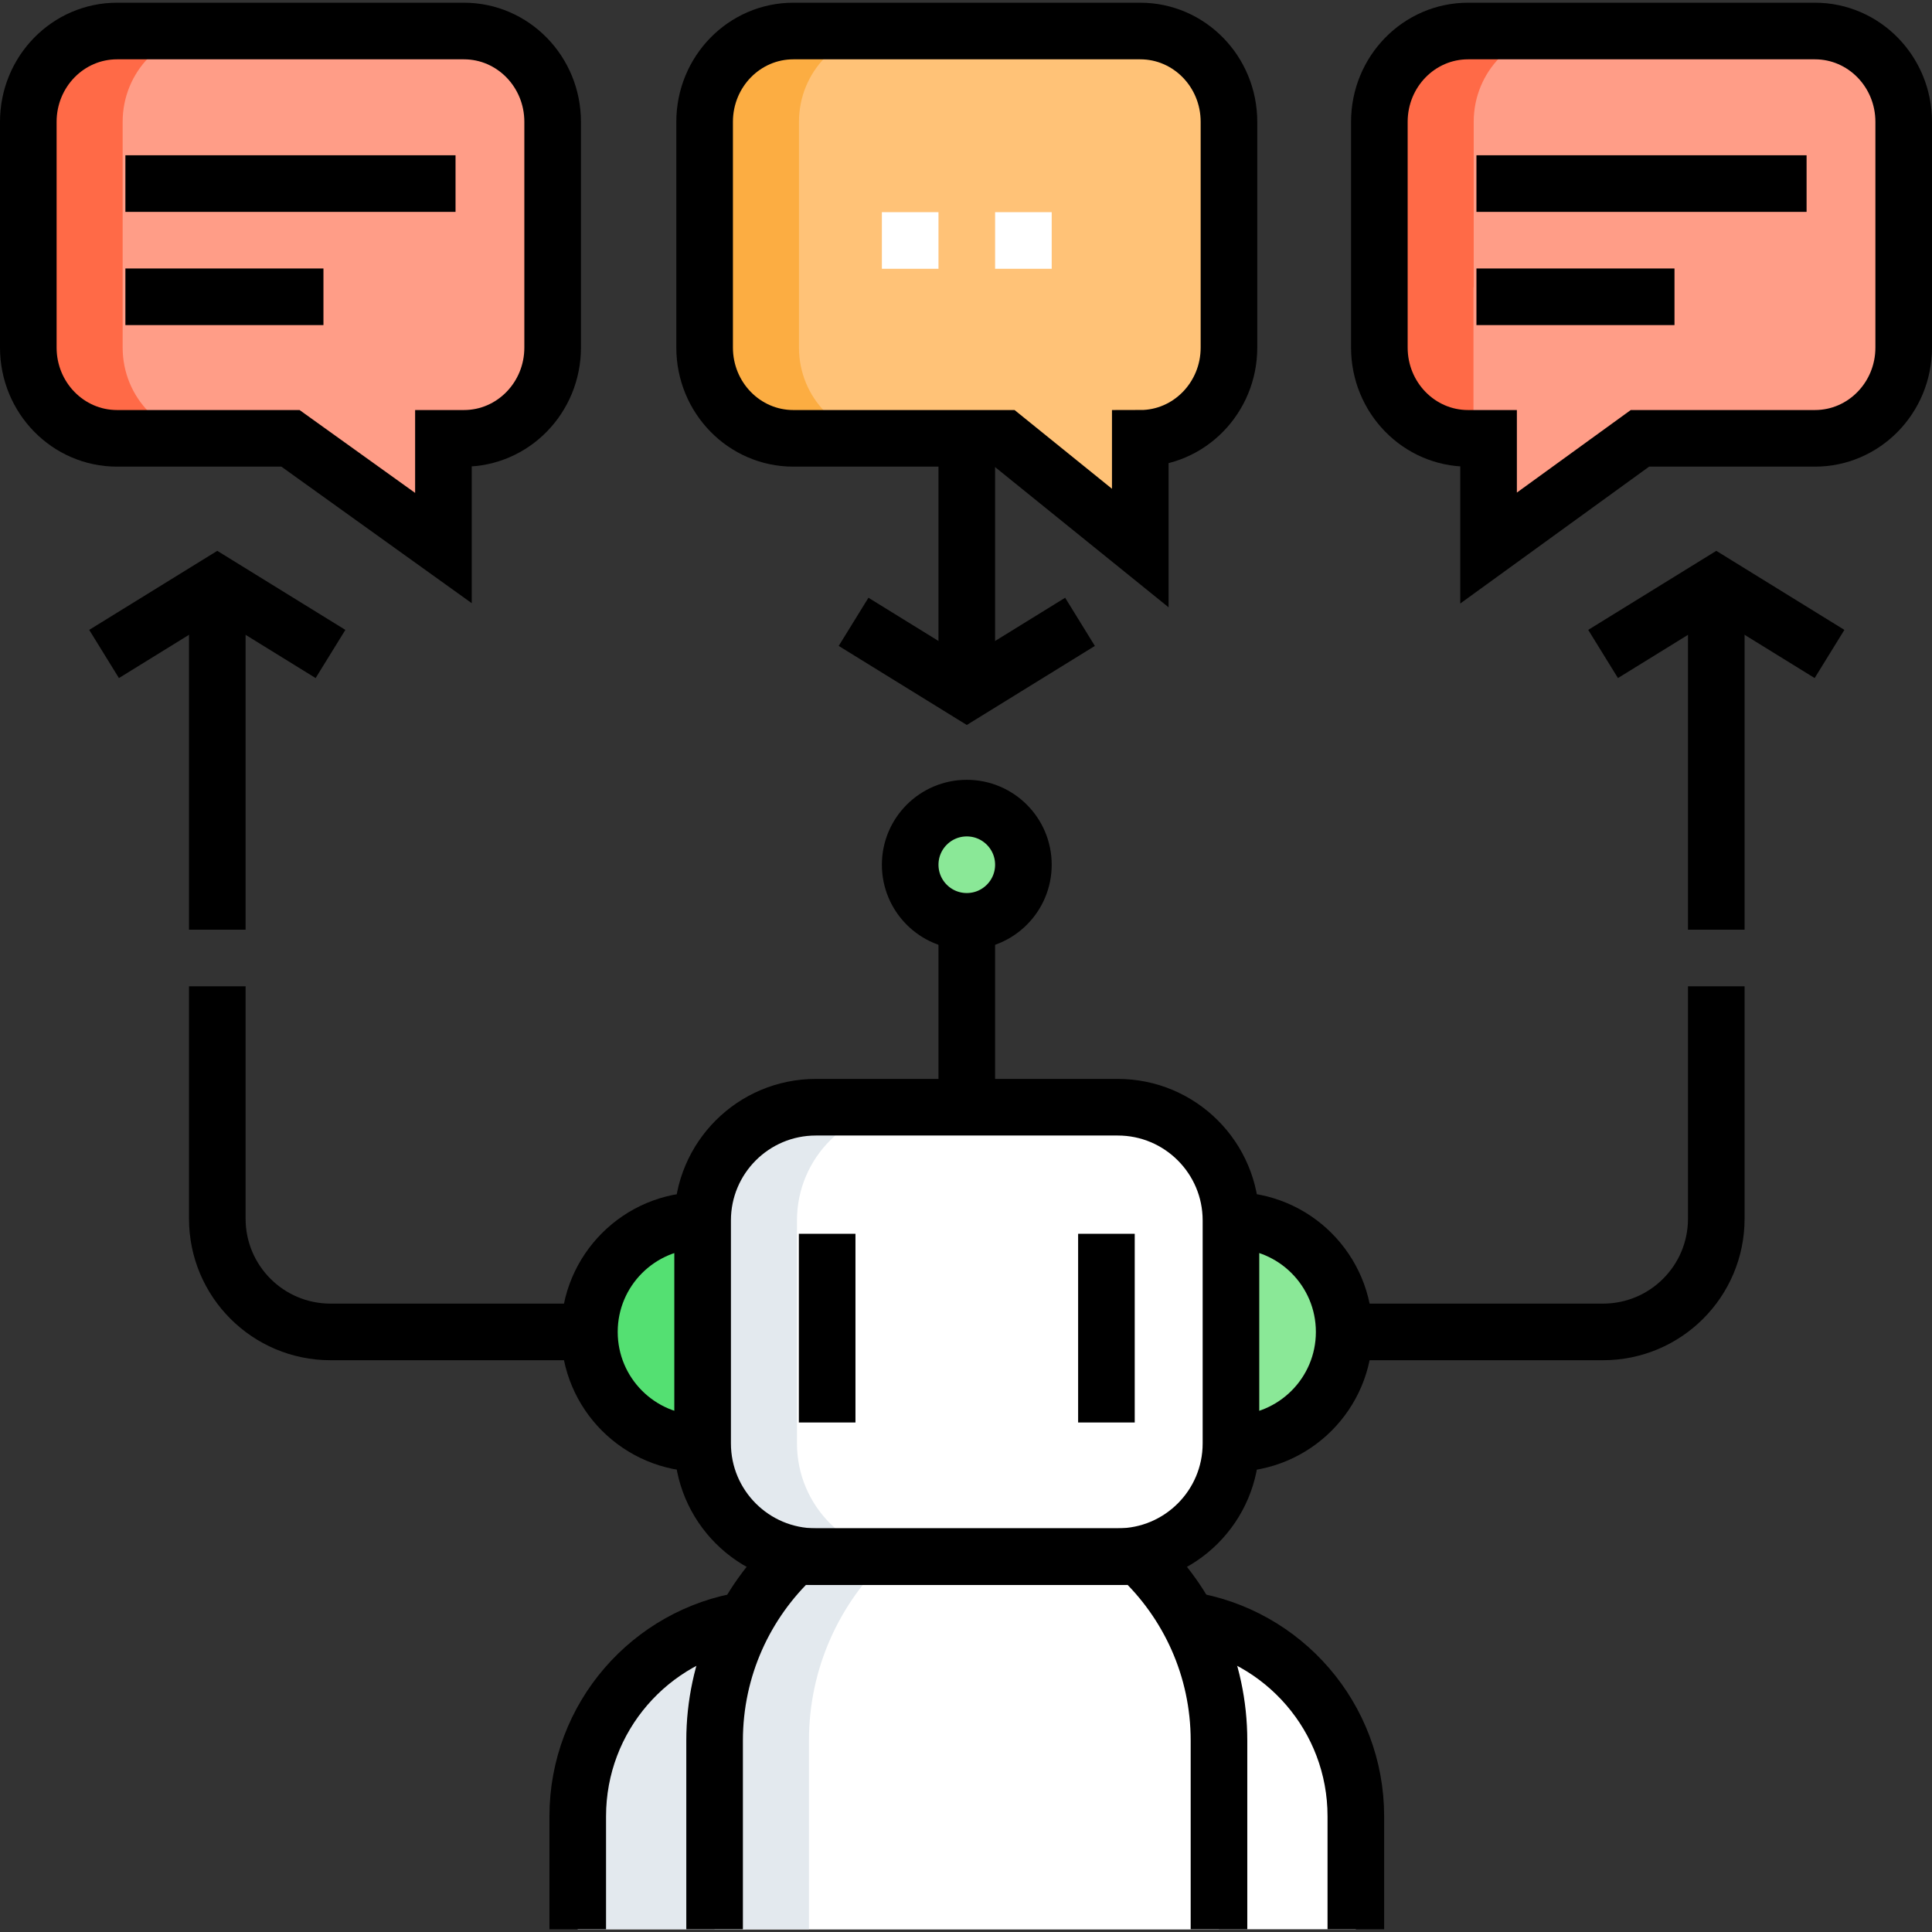 <?xml version="1.0" encoding="UTF-8"?>
<svg xmlns="http://www.w3.org/2000/svg" xmlns:xlink="http://www.w3.org/1999/xlink" version="1.1" id="Capa_1" x="0px" y="0px" viewBox="0 0 511.94 511.94" style="enable-background:new 0 0 511.94 511.94;" xml:space="preserve" width="512" height="512">
<rect x="0" y="0" width="511.94" height="511.94" fill="#333333" stroke="none"/>
<g>
	<g>
		<g>
			<path style="fill:#FFFFFF;" d="M197.48,429.275c-25.15,3.96-44.39,25.74-44.39,52.01v29.93h36.26h133.66h36.26v-29.93&#10;&#9;&#9;&#9;&#9;c0-26.27-19.24-48.05-44.39-52.01H197.48z"/>
			<path style="fill:#FFFFFF;" d="M296.18,412.475h-80c-16.569,0-30-13.431-30-30V323.39c0-16.569,13.431-30,30-30h80&#10;&#9;&#9;&#9;&#9;c16.569,0,30,13.431,30,30v59.085C326.18,399.044,312.749,412.475,296.18,412.475z"/>
			<path style="fill:#54E072;" d="M186.18,382.475h-0.457c-16.316,0-29.543-13.227-29.543-29.543v0&#10;&#9;&#9;&#9;&#9;c0-16.316,13.227-29.543,29.543-29.543h0.457V382.475z"/>
			<path style="fill:#8AE897;" d="M326.18,323.39h0.457c16.316,0,29.543,13.227,29.543,29.543v0&#10;&#9;&#9;&#9;&#9;c0,16.316-13.227,29.543-29.543,29.543h-0.457V323.39z"/>
			<circle style="fill:#8AE897;" cx="256.18" cy="229.135" r="15"/>
			<path style="fill:#E3E9EE;" d="M197.48,429.275c-25.15,3.96-44.39,25.74-44.39,52.01v29.93h44.39V429.275z"/>
			<path style="fill:#FFFFFF;" d="M301.872,412.475h-91.385c-13,12.192-21.133,29.511-21.133,48.74v50.005h133.65v-50.005&#10;&#9;&#9;&#9;&#9;C323.005,441.987,314.872,424.667,301.872,412.475z"/>
			<path style="fill:#E3E9EE;" d="M235.488,412.475h-25c-13,12.192-21.133,29.511-21.133,48.74v50.005h25v-50.005&#10;&#9;&#9;&#9;&#9;C214.355,441.987,222.488,424.667,235.488,412.475z"/>
			<path style="fill:#E3E9EE;" d="M211.18,382.475V323.39c0-16.569,13.431-30,30-30h-25c-16.569,0-30,13.431-30,30v59.085&#10;&#9;&#9;&#9;&#9;c0,16.568,13.431,30,30,30h25C224.611,412.475,211.18,399.044,211.18,382.475z"/>
			<path style="fill:#FF9D87;" d="M7.5,92.1c0,13.28,10.52,24.05,23.51,24.05h45.96l40.53,29.07v-29.07h5.44&#10;&#9;&#9;&#9;&#9;c12.98,0,23.5-10.77,23.5-24.05V32.28c0-13.29-10.52-24.06-23.5-24.06H31.01C18.02,8.22,7.5,18.99,7.5,32.28V92.1z"/>
			<path style="fill:#FFC277;" d="M302.15,8.22c12.98,0,23.5,10.77,23.5,24.06V92.1c0,13.28-10.52,24.05-23.5,24.05l0,0v29.07&#10;&#9;&#9;&#9;&#9;l-35.966-29.07H210.22c-12.99,0-23.51-10.77-23.51-24.05V32.28c0-13.29,10.52-24.06,23.51-24.06H302.15z"/>
			<path style="fill:#FF9D87;" d="M365.5,32.28c0-13.29,10.52-24.06,23.5-24.06h91.93c12.99,0,23.51,10.77,23.51,24.06V92.1&#10;&#9;&#9;&#9;&#9;c0,13.28-10.52,24.05-23.51,24.05h-46.38l-40.11,29.07v-29.07H389c-12.98,0-23.5-10.77-23.5-24.05V32.28z"/>
			<path style="fill:#FF6A47;" d="M32.5,92.1V32.28c0-13.29,10.52-24.06,23.51-24.06h-25C18.02,8.22,7.5,18.99,7.5,32.28V92.1&#10;&#9;&#9;&#9;&#9;c0,13.28,10.52,24.05,23.51,24.05h25C43.02,116.15,32.5,105.38,32.5,92.1z"/>
			<path style="fill:#FCAD42;" d="M211.71,92.1V32.28c0-13.29,10.52-24.06,23.51-24.06h-25c-12.99,0-23.51,10.77-23.51,24.06V92.1&#10;&#9;&#9;&#9;&#9;c0,13.28,10.52,24.05,23.51,24.05h25C222.23,116.15,211.71,105.38,211.71,92.1z"/>
			<path style="fill:#FF6A47;" d="M414.01,8.22c-12.99,0-23.51,10.77-23.51,24.06v43.84l-0.06,0.03v40h-1.43&#10;&#9;&#9;&#9;&#9;c-12.99,0-23.51-10.77-23.51-24.05V32.28c0-13.29,10.52-24.06,23.51-24.06H414.01z"/>
		</g>
		<g>
			<g>
				<path style="fill:none;stroke:#000000;stroke-width:15;stroke-miterlimit:10;" d="M359.27,511.215v-29.93&#10;&#9;&#9;&#9;&#9;&#9;c0-26.27-19.24-48.05-44.39-52.01"/>
				<path style="fill:none;stroke:#000000;stroke-width:15;stroke-miterlimit:10;" d="M197.48,429.275&#10;&#9;&#9;&#9;&#9;&#9;c-25.15,3.96-44.39,25.74-44.39,52.01v29.93"/>
				<path style="fill:none;stroke:#000000;stroke-width:15;stroke-miterlimit:10;" d="M323.005,511.22v-50.005&#10;&#9;&#9;&#9;&#9;&#9;c0-19.229-8.133-36.548-21.133-48.74h-91.385c-13,12.192-21.133,29.511-21.133,48.74v50.005"/>
				<path style="fill:none;stroke:#000000;stroke-width:15;stroke-miterlimit:10;" d="M296.18,412.475h-80&#10;&#9;&#9;&#9;&#9;&#9;c-16.569,0-30-13.431-30-30V323.39c0-16.569,13.431-30,30-30h80c16.569,0,30,13.431,30,30v59.085&#10;&#9;&#9;&#9;&#9;&#9;C326.18,399.044,312.749,412.475,296.18,412.475z"/>
				<path style="fill:none;stroke:#000000;stroke-width:15;stroke-miterlimit:10;" d="M186.18,382.475h-0.457&#10;&#9;&#9;&#9;&#9;&#9;c-16.316,0-29.543-13.227-29.543-29.543l0,0c0-16.316,13.227-29.543,29.543-29.543h0.457"/>
				<path style="fill:none;stroke:#000000;stroke-width:15;stroke-miterlimit:10;" d="M326.18,323.39h0.457&#10;&#9;&#9;&#9;&#9;&#9;c16.316,0,29.543,13.227,29.543,29.543l0,0c0,16.316-13.227,29.543-29.543,29.543h-0.457"/>
				<g>
					
						<line style="fill:none;stroke:#000000;stroke-width:15;stroke-miterlimit:10;" x1="219.18" y1="326.929" x2="219.18" y2="376.929"/>
					
						<line style="fill:none;stroke:#000000;stroke-width:15;stroke-miterlimit:10;" x1="293.18" y1="326.929" x2="293.18" y2="376.929"/>
				</g>
				
					<line style="fill:none;stroke:#000000;stroke-width:15;stroke-miterlimit:10;" x1="256.18" y1="293.39" x2="256.18" y2="244.752"/>
				<circle style="fill:none;stroke:#000000;stroke-width:15;stroke-miterlimit:10;" cx="256.18" cy="229.135" r="15"/>
			</g>
			
				<line style="fill:none;stroke:#000000;stroke-width:15;stroke-miterlimit:10;" x1="256.18" y1="183.29" x2="256.18" y2="116.15"/>
			<path style="fill:none;stroke:#000000;stroke-width:15;stroke-miterlimit:10;" d="M7.5,92.1c0,13.28,10.52,24.05,23.51,24.05&#10;&#9;&#9;&#9;&#9;h45.96l40.53,29.07v-29.07h5.44c12.98,0,23.5-10.77,23.5-24.05V32.28c0-13.29-10.52-24.06-23.5-24.06H31.01&#10;&#9;&#9;&#9;&#9;C18.02,8.22,7.5,18.99,7.5,32.28V92.1z"/>
			<g>
				
					<line style="fill:none;stroke:#000000;stroke-width:15;stroke-miterlimit:10;" x1="33.227" y1="48.642" x2="120.707" y2="48.642"/>
				
					<line style="fill:none;stroke:#000000;stroke-width:15;stroke-miterlimit:10;" x1="85.707" y1="78.642" x2="33.227" y2="78.642"/>
			</g>
			<path style="fill:none;stroke:#000000;stroke-width:15;stroke-miterlimit:10;" d="M302.15,8.22c12.98,0,23.5,10.77,23.5,24.06&#10;&#9;&#9;&#9;&#9;V92.1c0,13.28-10.52,24.05-23.5,24.05l0,0v29.07l-35.966-29.07H210.22c-12.99,0-23.51-10.77-23.51-24.05V32.28&#10;&#9;&#9;&#9;&#9;c0-13.29,10.52-24.06,23.51-24.06H302.15z"/>
			<path style="fill:none;stroke:#000000;stroke-width:15;stroke-miterlimit:10;" d="M365.5,32.28c0-13.29,10.52-24.06,23.5-24.06&#10;&#9;&#9;&#9;&#9;h91.93c12.99,0,23.51,10.77,23.51,24.06V92.1c0,13.28-10.52,24.05-23.51,24.05h-46.38l-40.11,29.07v-29.07H389&#10;&#9;&#9;&#9;&#9;c-12.98,0-23.5-10.77-23.5-24.05V32.28z"/>
			<g>
				
					<line style="fill:none;stroke:#000000;stroke-width:15;stroke-miterlimit:10;" x1="391.227" y1="48.642" x2="478.707" y2="48.642"/>
				
					<line style="fill:none;stroke:#000000;stroke-width:15;stroke-miterlimit:10;" x1="443.707" y1="78.642" x2="391.227" y2="78.642"/>
			</g>
			<polyline style="fill:none;stroke:#000000;stroke-width:15;stroke-miterlimit:10;" points="226.18,164.773 256.18,183.29 &#10;&#9;&#9;&#9;&#9;286.18,164.773 &#9;&#9;&#9;"/>
			<polyline style="fill:none;stroke:#000000;stroke-width:15;stroke-miterlimit:10;" points="27.575,173.29 57.575,154.773 &#10;&#9;&#9;&#9;&#9;87.575,173.29 &#9;&#9;&#9;"/>
			<polyline style="fill:none;stroke:#000000;stroke-width:15;stroke-miterlimit:10;" points="424.785,173.29 454.785,154.773 &#10;&#9;&#9;&#9;&#9;484.785,173.29 &#9;&#9;&#9;"/>
			<path style="fill:none;stroke:#000000;stroke-width:15;stroke-miterlimit:10;" d="M57.58,261.35v61.58c0,16.57,13.43,30,30,30&#10;&#9;&#9;&#9;&#9;h68.6"/>
			<line style="fill:none;stroke:#000000;stroke-width:15;stroke-miterlimit:10;" x1="57.58" y1="246.35" x2="57.58" y2="154.77"/>
			<path style="fill:none;stroke:#000000;stroke-width:15;stroke-miterlimit:10;" d="M454.78,261.35v61.58c0,16.57-13.43,30-30,30&#10;&#9;&#9;&#9;&#9;h-68.6"/>
			
				<line style="fill:none;stroke:#000000;stroke-width:15;stroke-miterlimit:10;" x1="454.78" y1="246.35" x2="454.78" y2="154.77"/>
		</g>
	</g>
	<g>
		<line style="fill:none;stroke:#FFFFFF;stroke-width:15;stroke-miterlimit:10;" x1="233.68" y1="63.72" x2="248.68" y2="63.72"/>
		<line style="fill:none;stroke:#FFFFFF;stroke-width:15;stroke-miterlimit:10;" x1="263.68" y1="63.72" x2="278.68" y2="63.72"/>
	</g>
</g>















</svg>
